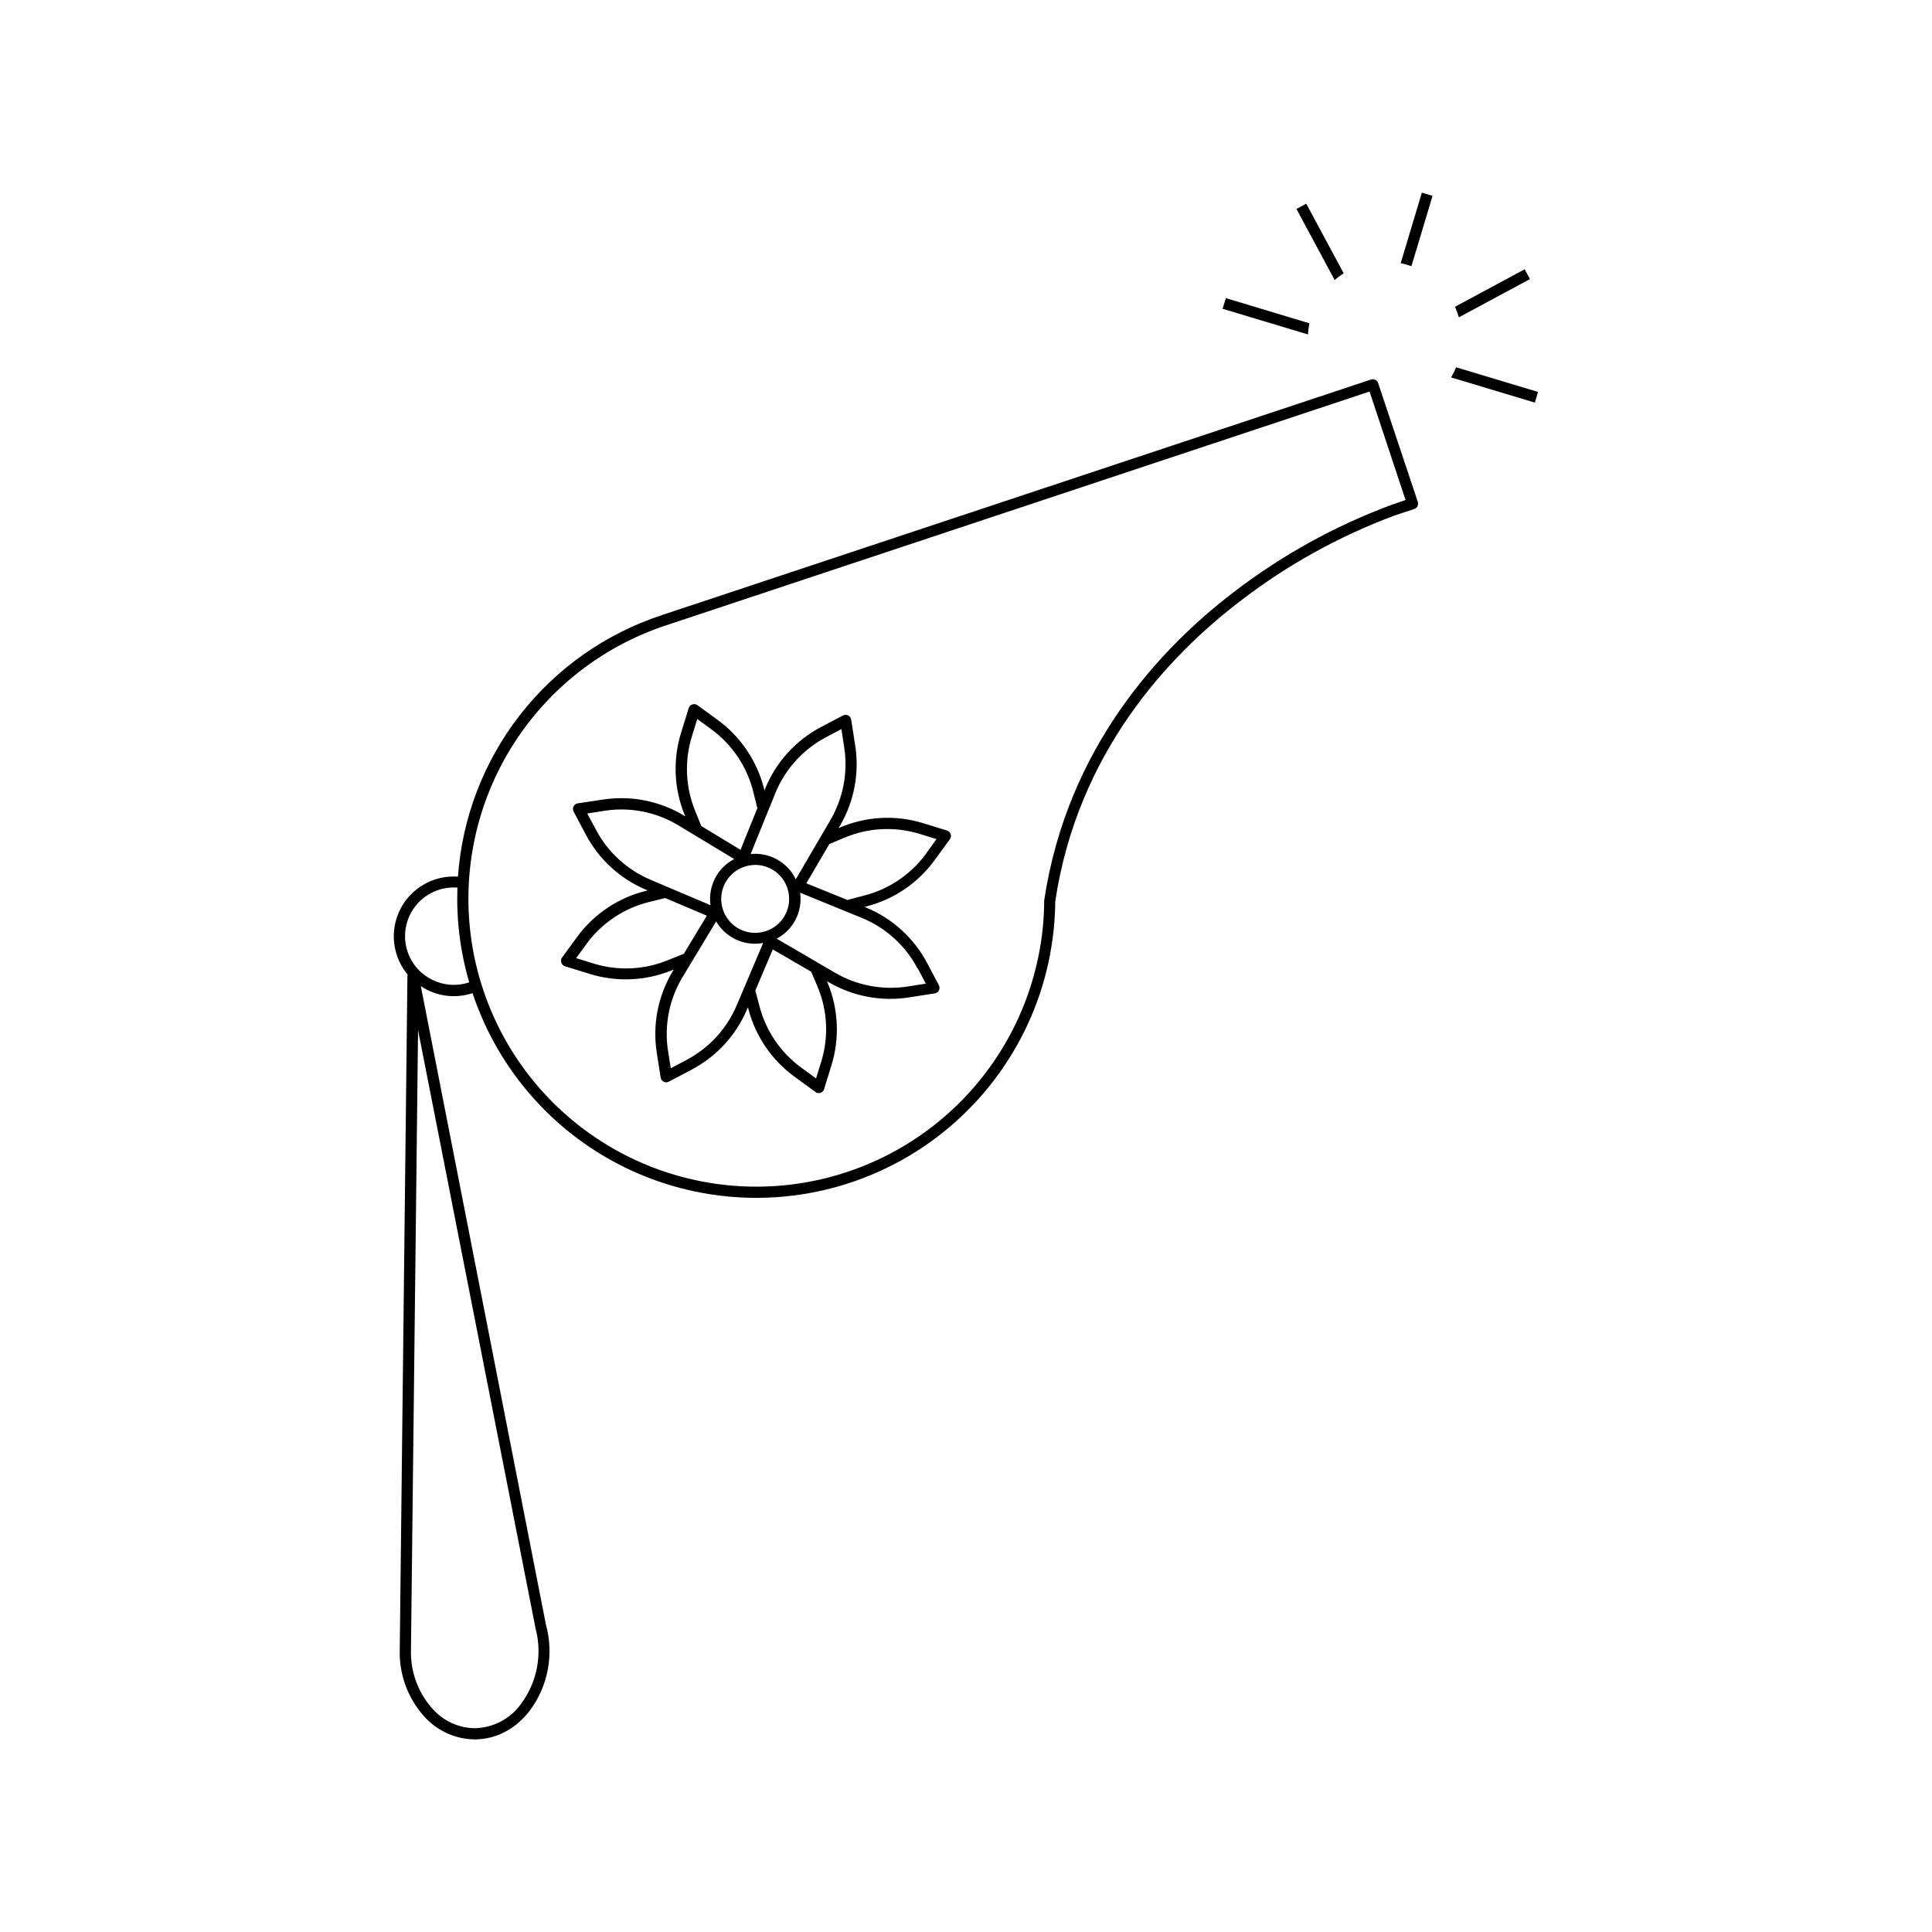 <?xml version="1.0" encoding="UTF-8"?>
<!-- Uploaded to: ICON Repo, www.svgrepo.com, Generator: ICON Repo Mixer Tools -->
<svg fill="#000000" width="800px" height="800px" version="1.1" viewBox="144 144 512 512" xmlns="http://www.w3.org/2000/svg">
 <g>
  <path d="m551.59 247.87-21.707-6.535c-0.371 0.93-0.812 1.828-1.32 2.688l22.188 6.672z"/>
  <path d="m468.88 223.01-0.887 2.82 22.633 6.801c0.055-0.992 0.18-1.977 0.375-2.953z"/>
  <path d="m549.45 217.96-1.398-2.598-18.469 9.938c0.41 0.906 0.758 1.84 1.031 2.797z"/>
  <path d="m490.17 197.98-2.598 1.395 10.125 18.824c0.754-0.648 1.555-1.242 2.391-1.781z"/>
  <path d="m523.64 195.9-2.832-0.848-5.609 18.695c0.965 0.199 1.918 0.465 2.844 0.797z"/>
  <path d="m519.73 277-10.508-31.488c-0.125-0.371-0.391-0.68-0.738-0.859-0.352-0.168-0.758-0.195-1.133-0.078l-187.95 62.434 0.004 0.004c-14.875 4.883-27.953 14.082-37.578 26.426s-15.355 27.273-16.465 42.887c-5.285-0.383-10.41 1.898-13.664 6.082-3.25 4.18-4.199 9.711-2.523 14.738 0.625 1.879 1.594 3.621 2.863 5.137-0.035 0.113-0.059 0.234-0.066 0.355l-2.035 178.48h-0.004c-0.215 6.738 2.266 13.289 6.887 18.195 3.375 3.547 8.035 5.586 12.934 5.648 5.668 0 10.883-2.715 14.672-7.656h-0.004c4.848-6.527 6.418-14.922 4.254-22.762l-33.152-169.2c4.039 2.699 9.098 3.383 13.707 1.852 7.441 22.387 24.469 40.293 46.449 48.852 21.984 8.559 46.637 6.875 67.254-4.586 20.617-11.465 35.055-31.516 39.387-54.707v-0.078c0.848-4.543 1.293-9.152 1.328-13.773 5.902-39.438 30.004-65.121 49.152-79.703v-0.004c12.383-9.512 26.117-17.117 40.746-22.57l5.234-1.73 0.004-0.004c0.379-0.121 0.691-0.391 0.867-0.746 0.18-0.355 0.207-0.766 0.074-1.141zm-233.88 298.25c1.941 6.965 0.566 14.434-3.731 20.25-2.848 3.996-7.422 6.406-12.328 6.496-4.106-0.066-8.012-1.785-10.824-4.773-4.078-4.34-6.254-10.129-6.055-16.078l1.879-164.15 31.059 158.16c-0.008 0.031-0.008 0.066 0 0.098zm-33.852-179.09c-1.359-4.098-0.578-8.609 2.082-12.012 2.66-3.402 6.848-5.25 11.152-4.922-0.32 8.48 0.73 16.957 3.121 25.102-6.758 2.254-14.066-1.379-16.344-8.129zm260.63-118.32c-14.906 5.551-28.906 13.289-41.535 22.965-19.633 14.965-44.281 41.328-50.371 81.809-0.004 0.07-0.004 0.141 0 0.207-0.027 4.477-0.457 8.938-1.277 13.336-3.301 17.715-12.77 33.691-26.723 45.094-13.953 11.406-31.492 17.504-49.508 17.215-18.02-0.289-35.355-6.945-48.934-18.793-13.582-11.844-22.531-28.117-25.262-45.93-2.734-17.812 0.93-36.016 10.332-51.387 9.406-15.375 23.949-26.922 41.055-32.598l186.54-61.992 9.543 28.734z"/>
  <path d="m395.02 364.12-6.375-1.969c-7.238-2.231-15.031-1.832-22.004 1.125l-0.395 0.156 0.395-0.668c3.723-6.398 5.137-13.875 4.004-21.188l-1.082-6.887c-0.07-0.473-0.367-0.883-0.797-1.094-0.422-0.219-0.926-0.219-1.348 0l-5.902 3.109c-6.695 3.543-11.922 9.336-14.762 16.355l-0.176 0.414-0.078-0.355c-1.82-7.356-6.164-13.832-12.281-18.305l-5.383-3.938v0.004c-0.391-0.277-0.887-0.355-1.34-0.207-0.473 0.141-0.84 0.512-0.984 0.984l-2.047 6.633c-2.172 7.07-1.848 14.676 0.918 21.539l0.207 0.5-0.266-0.156c-6.488-3.93-14.156-5.438-21.648-4.262l-6.582 0.984h-0.004c-0.473 0.07-0.879 0.367-1.09 0.797-0.219 0.426-0.219 0.926 0 1.348l3.246 6.141c3.461 6.539 9.07 11.688 15.883 14.574l0.512 0.227-0.453 0.109c-7.356 1.805-13.836 6.152-18.301 12.27l-3.938 5.391c-0.285 0.387-0.363 0.887-0.207 1.34 0.145 0.469 0.512 0.84 0.984 0.984l6.633 2.047c7.074 2.168 14.676 1.84 21.539-0.926l0.66-0.266-0.246 0.414c-3.926 6.488-5.438 14.156-4.262 21.648l1.031 6.582c0.07 0.473 0.371 0.879 0.801 1.09 0.422 0.219 0.922 0.219 1.348 0l6.141-3.246c6.535-3.457 11.68-9.062 14.57-15.871l0.266-0.609 0.148 0.551c1.883 7.152 6.172 13.441 12.145 17.809l5.609 4.094h-0.004c0.258 0.18 0.562 0.277 0.879 0.277 0.645 0.008 1.219-0.414 1.406-1.035l1.969-6.375c2.223-7.238 1.828-15.027-1.113-22.004l-0.098-0.227 0.523 0.297h-0.004c6.391 3.727 13.867 5.141 21.176 4.004l6.887-1.074 0.004 0.004c0.469-0.078 0.879-0.375 1.09-0.801 0.215-0.43 0.211-0.934-0.008-1.355l-3.121-5.902c-3.547-6.688-9.332-11.914-16.344-14.762l-0.246-0.098 0.738-0.195v-0.004c7.152-1.879 13.438-6.168 17.801-12.141l4.094-5.609c0.277-0.387 0.352-0.883 0.207-1.34-0.145-0.438-0.488-0.785-0.926-0.934zm-32.117-24.746 4.074-2.156 0.746 4.82c1.031 6.641-0.254 13.434-3.629 19.238l-9.199 15.742-0.004 0.004c-2.176-4.531-6.965-7.211-11.965-6.691l6.535-16.109c2.59-6.379 7.352-11.637 13.441-14.848zm-15.941 51.383c-4.715 1.57-9.809-0.98-11.375-5.695-1.566-4.715 0.984-9.809 5.695-11.375 0.926-0.309 1.891-0.469 2.867-0.473 3.746 0 7.098 2.332 8.402 5.844l0.117 0.324 0.09 0.297c1.387 4.652-1.184 9.566-5.797 11.078zm-18.793-32c-2.512-6.227-2.805-13.133-0.828-19.551l1.438-4.664 3.711 2.715h-0.004c5.559 4.055 9.508 9.941 11.152 16.621l1.062 4.32-4.457 11.012-10.383-6.289zm-26.223 5.137-2.316-4.309 4.547-0.719c6.797-1.059 13.75 0.312 19.633 3.879l14.762 8.914h-0.004c-2.215 1.148-4.012 2.973-5.125 5.203-1.09 2.172-1.492 4.621-1.152 7.027l-15.93-6.762c-6.184-2.625-11.277-7.297-14.426-13.234zm18.922 34.617h-0.004c-6.227 2.519-13.129 2.816-19.551 0.836l-4.633-1.434 2.715-3.719v-0.004c4.055-5.551 9.934-9.5 16.609-11.148l4.289-1.051 11.031 4.676-6.109 10.094zm5.207 26.312-4.309 2.281-0.719-4.547-0.004 0.004c-1.07-6.812 0.301-13.785 3.875-19.68l8.855-14.68v-0.004c2.156 3.652 6.074 5.894 10.312 5.906 0.723-0.008 1.445-0.074 2.156-0.207l-6.965 16.434c-2.609 6.207-7.273 11.324-13.219 14.492zm34.562-19.402c2.676 6.336 3.023 13.414 0.984 19.984l-1.359 4.387-3.938-2.863h0.004c-5.422-3.969-9.316-9.68-11.031-16.176l-1.121-4.25 4.613-10.895 10.184 5.902zm26.566-4.812 2.144 4.062-4.812 0.758h0.004c-6.641 1.031-13.434-0.254-19.238-3.641l-15.477-9.031c4.438-2.34 6.926-7.219 6.211-12.184l16.242 6.633c6.375 2.578 11.633 7.324 14.852 13.402zm2.176-30.336h0.004c-3.988 5.438-9.73 9.332-16.258 11.027l-4.555 1.199-10.883-4.406 6.082-10.402 4.023-1.703v0.004c6.336-2.672 13.414-3.019 19.984-0.984l4.398 1.359z"/>
 </g>
</svg>